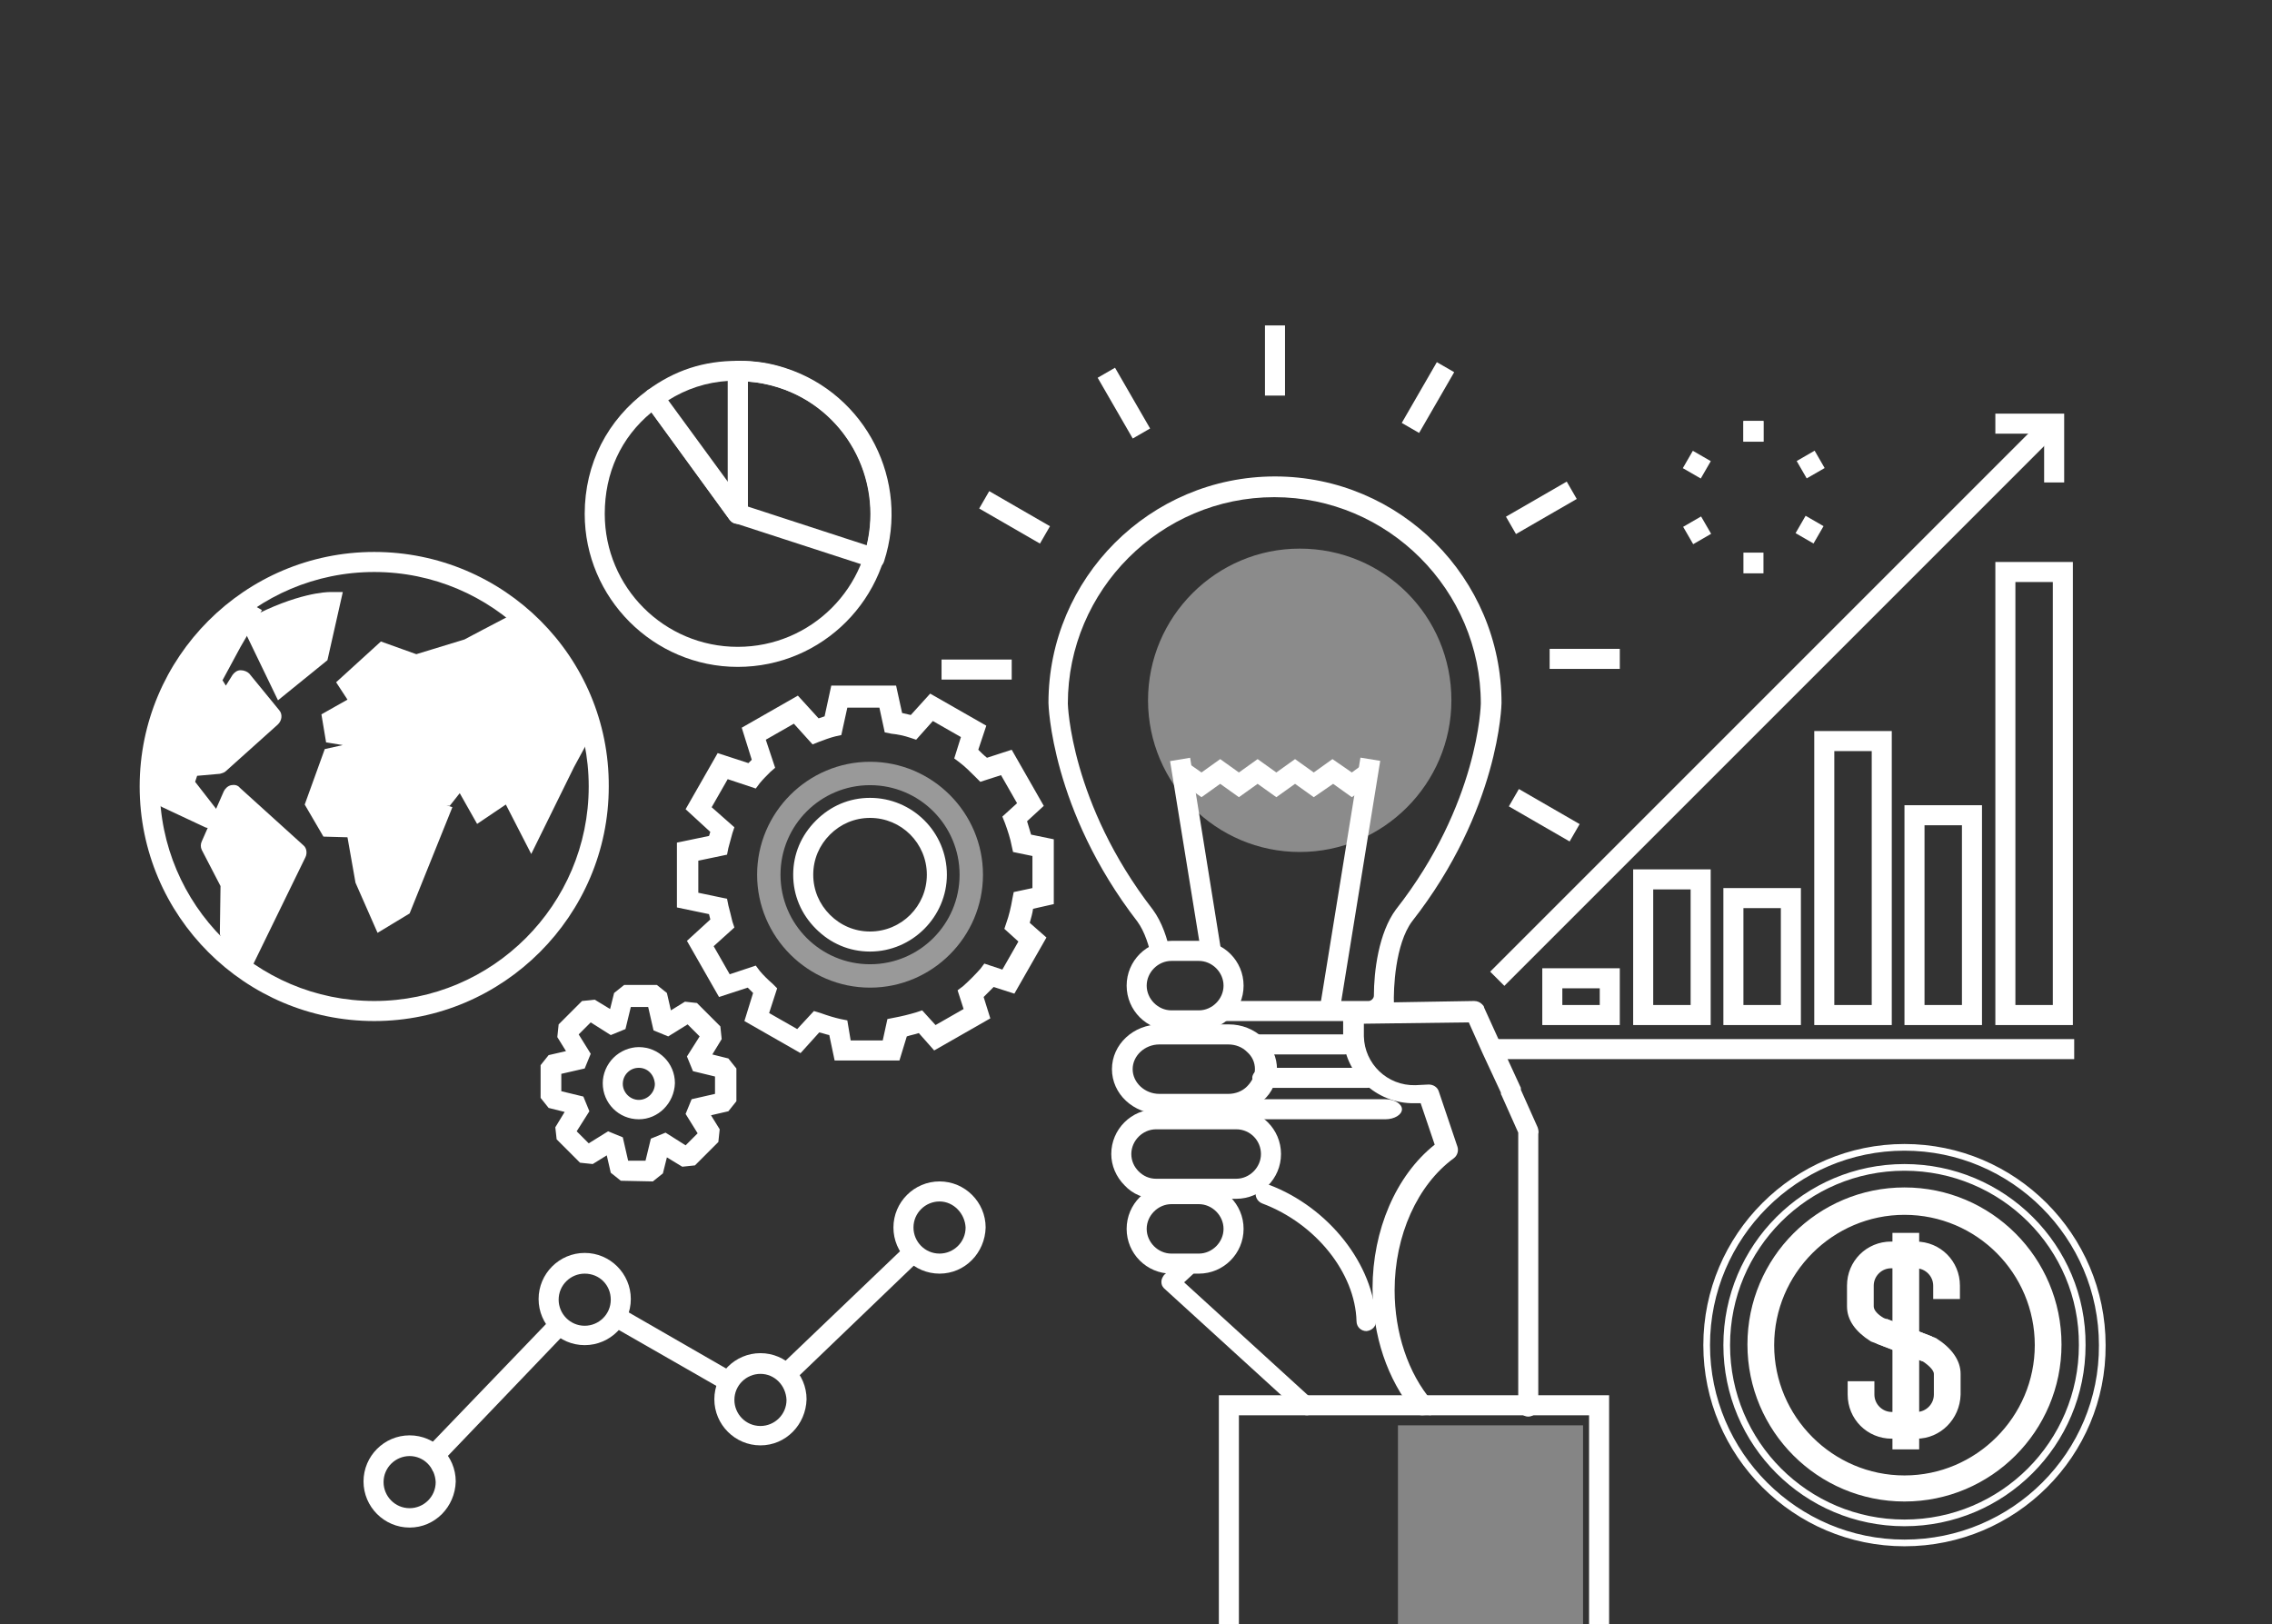 <?xml version="1.0" encoding="utf-8"?>
<!-- Generator: Adobe Illustrator 26.5.0, SVG Export Plug-In . SVG Version: 6.00 Build 0)  -->
<svg version="1.1" id="Layer_4" xmlns="http://www.w3.org/2000/svg" xmlns:xlink="http://www.w3.org/1999/xlink" x="0px" y="0px"
	 viewBox="0 0 340 243.1" style="enable-background:new 0 0 340 243.1;" xml:space="preserve">
<rect x="0" y="0" width="340" height="243.1" fill="#333333" stroke="none"/>
<style type="text/css">
	.st0{fill:none;}
	.st1{fill:#FFFFFF;}
	.st2{opacity:0.43;fill:#FFFFFF;enable-background:new    ;}
	.st3{fill:#41A9D8;}
	.st4{opacity:0.4;fill:#FFFFFF;enable-background:new    ;}
	.st5{opacity:0.5;fill:#FFFFFF;enable-background:new    ;}
	.st6{fill:#484F59;}
	.st7{fill:none;stroke:#FFFFFF;}
	.st8{fill:#FFFFFF;stroke:#FFFFFF;}
</style>
<rect x="35.9" y="-0.9" class="st0" width="573.4" height="243.1"/>
<g>
	<g>
		<rect x="260.9" y="63" class="st1" width="3" height="3.1"/>
	</g>
	<g>
		<rect x="260.9" y="63" class="st1" width="3" height="3.1"/>
	</g>
	<g>
		<rect x="252.4" y="68" transform="matrix(0.5 -0.866 0.866 0.5 66.743 254.637)" class="st1" width="3" height="3.1"/>
	</g>
	<g>
		
			<rect x="252.3" y="77.9" transform="matrix(0.866 -0.501 0.501 0.866 -5.64 137.781)" class="st1" width="3.1" height="3"/>
	</g>
	<g>
		<rect x="260.9" y="82.7" class="st1" width="3" height="3.1"/>
	</g>
	<g>
		
			<rect x="269.4" y="77.8" transform="matrix(0.5 -0.866 0.866 0.5 66.63 274.185)" class="st1" width="3" height="3.1"/>
	</g>
	<g>
		<rect x="269.4" y="68" transform="matrix(0.866 -0.5 0.5 0.866 1.57 144.806)" class="st1" width="3.1" height="3"/>
	</g>
</g>
<g>
	<g>
		<path class="st1" d="M242.4,153.4h-11.6v-8.5h11.6V153.4z M233.8,150.4h5.6v-2.5h-5.6V150.4z"/>
	</g>
	<g>
		<path class="st1" d="M256,153.4h-11.6v-23.3H256V153.4z M247.4,150.4h5.6v-17.3h-5.6V150.4z"/>
	</g>
	<g>
		<path class="st1" d="M269.5,153.4h-11.6v-20.5h11.6V153.4z M260.9,150.4h5.6v-14.5h-5.6V150.4z"/>
	</g>
	<g>
		<path class="st1" d="M283.1,153.4h-11.6v-44h11.6V153.4z M274.5,150.4h5.6v-38h-5.6V150.4z"/>
	</g>
	<g>
		<path class="st1" d="M296.6,153.4H285v-32.9h11.6V153.4z M288,150.4h5.6v-26.9H288V150.4z"/>
	</g>
	<g>
		<path class="st1" d="M310.2,153.4h-11.6V84.1h11.6V153.4z M301.6,150.4h5.6V87.1h-5.6V150.4z"/>
	</g>
	<g>
		<g>
			<g>
				<polygon class="st1" points="305.9,72.2 305.9,64.9 298.6,64.9 298.6,61.9 308.9,61.9 308.9,72.2 				"/>
			</g>
			<g>
				
					<rect x="207" y="103.6" transform="matrix(0.707 -0.707 0.707 0.707 3.409 218.515)" class="st1" width="116.9" height="3"/>
			</g>
		</g>
	</g>
	<g>
		<rect x="223.6" y="155.5" class="st1" width="86.8" height="3"/>
	</g>
</g>
<g>
	<path class="st1" d="M204.5,199.2c-0.8,0-1.5-0.6-1.5-1.5c-0.2-7.2-6.1-14.6-14.1-17.6c-0.8-0.3-1.2-1.2-0.9-1.9
		c0.3-0.8,1.2-1.2,1.9-0.9c9,3.4,15.7,12,16,20.3C206,198.4,205.4,199.1,204.5,199.2L204.5,199.2z"/>
</g>
<g>
	<path class="st1" d="M195.6,211.8c-0.3,0-0.7-0.1-1-0.4l-20.4-18.6c-0.3-0.3-0.4-0.6-0.4-1s0.2-0.7,0.4-1l2.4-2.2
		c0.6-0.5,1.5-0.5,2,0.1s0.5,1.4-0.1,2l-1.3,1.2l19.3,17.6c0.6,0.5,0.6,1.4,0.1,2C196.3,211.6,195.9,211.8,195.6,211.8z"/>
</g>
<g>
	<g>
		<path class="st2" d="M217.2,104.8c0,12.5-10.2,22.7-22.7,22.7s-22.7-10.2-22.7-22.7s10.2-22.7,22.7-22.7
			C207.1,82.1,217.2,92.2,217.2,104.8z"/>
		<path class="st1" d="M224.7,105.2c0-18.7-15.2-33.9-33.9-33.9c-18.7,0-33.9,15.2-33.9,33.9c0,0.2,0.4,16,13.3,32.7
			c1.1,1.5,1.8,3.7,2.2,5.8c0.4-0.3,0.8-0.5,1.3-0.6c0.5-0.2,1-0.2,1.5-0.2c-0.5-2.5-1.3-4.9-2.7-6.8
			c-12.3-15.9-12.7-30.7-12.7-30.8c0-17,13.9-30.9,30.9-30.9s30.9,13.9,30.9,30.9c0,0.1-0.3,15-12.7,30.8c-2.6,3.5-3.3,9.3-3.3,12.9
			c0,0.4-0.4,0.8-0.8,0.8h-22c-0.7,1.3-1.9,2.3-3.7,2.5c-0.1,0.2-0.3,0.4-0.4,0.5h27.7c0.4,0,0.8-0.4,0.8-0.8c0-0.4,0.3-0.7,0.7-0.8
			l0,0c0.4,0,0.7-0.4,0.7-0.8c-0.1-2.5,0.2-9.1,2.7-12.5C224.4,121.2,224.7,105.4,224.7,105.2z"/>
		<g>
			<g>
				<path class="st3" d="M181.3,142.7c-1.6-9.7-3.1-19.4-4.7-29.1"/>
				<path class="st1" d="M180.8,143.4c0.8,0,1.5,0.2,2.2,0.5l-4.9-30.5l-3,0.5l4.8,29.6C180.2,143.4,180.5,143.4,180.8,143.4z"/>
			</g>
			<g>
				<path class="st3" d="M199,151.1l6.1-37.5L199,151.1z"/>
				
					<rect x="183.1" y="130.9" transform="matrix(0.16 -0.987 0.987 0.16 39.012 310.662)" class="st1" width="38" height="3"/>
			</g>
		</g>
		<g>
			<polygon class="st1" points="179.8,119.3 176.1,116.7 177.8,114.2 179.8,115.6 182.6,113.6 185.4,115.6 188.2,113.6 191,115.6 
				193.8,113.6 196.6,115.6 199.4,113.6 202.3,115.6 204.2,114.2 206,116.7 202.3,119.3 199.5,117.3 196.6,119.3 193.8,117.3 
				191,119.3 188.2,117.3 185.4,119.3 182.6,117.3 			"/>
		</g>
		<g>
			<path class="st1" d="M204.6,162.8h-15.2c-1.1,0-2-0.7-2-1.5l0,0c0-0.8,0.9-1.5,2-1.5h15.2c1.1,0,2,0.7,2,1.5l0,0
				C206.6,162.1,205.7,162.8,204.6,162.8z"/>
		</g>
		<g>
			<path class="st1" d="M201.2,157.8h-12.8c-0.9,0-1.7-0.7-1.7-1.5l0,0c0-0.8,0.7-1.5,1.7-1.5h12.8c0.9,0,1.7,0.7,1.7,1.5l0,0
				C202.8,157.1,202.1,157.8,201.2,157.8z"/>
		</g>
		<g>
			<path class="st1" d="M207.3,167.5h-18.9c-1.4,0-2.5-0.7-2.5-1.5l0,0c0-0.8,1.1-1.5,2.5-1.5h18.9c1.4,0,2.5,0.7,2.5,1.5l0,0
				C209.8,166.8,208.7,167.5,207.3,167.5z"/>
		</g>
	</g>
</g>
<g>
	<path class="st1" d="M212.8,211.8c-0.4,0-0.9-0.2-1.2-0.5c-4-4.9-6.2-11.4-6.2-18.5c0-8.7,3.5-16.9,9.3-21.5l-2.1-6.2h-0.9
		c-5.8,0.1-10.6-4.5-10.7-10.2v-3c0-0.1,0-0.2,0-0.3v-0.1c0-0.8,0.7-1.4,1.5-1.4l18.1-0.3c0.5,0,0.9,0.2,1.2,0.5
		c0.1,0.1,0.3,0.3,0.3,0.5l2.5,5.5l2.9,6.3c0.1,0.1,0.1,0.3,0.1,0.5l2.5,5.6c0.1,0.3,0.2,0.7,0.1,1v40.8c0,0.8-0.7,1.5-1.5,1.5
		s-1.5-0.7-1.5-1.5v-41l-2.5-5.6c-0.1-0.1-0.1-0.3-0.1-0.4l-2.7-5.8l-2.1-4.7l-15.7,0.2v1.9c0.1,4.1,3.5,7.4,7.7,7.3l2-0.1
		c0.7,0,1.3,0.4,1.5,1l2.8,8.3c0.2,0.6,0,1.3-0.5,1.7c-5.5,4-8.9,11.6-8.9,19.8c0,6.3,2,12.4,5.6,16.6c0.5,0.6,0.4,1.6-0.2,2.1
		C213.5,211.7,213.1,211.8,212.8,211.8z"/>
</g>
<g>
	<g>
		<path class="st1" d="M175.3,190.6L175.3,190.6c-3.7,0-6.7-3-6.7-6.7s3-6.7,6.7-6.7h4.1c3.7,0,6.7,3,6.7,6.7s-3,6.7-6.7,6.7H175.3z
			 M175.3,180.2c-2,0-3.7,1.7-3.7,3.7s1.7,3.7,3.7,3.7h4.1c2,0,3.7-1.7,3.7-3.7s-1.7-3.7-3.7-3.7H175.3z"/>
	</g>
	<g>
		<path class="st1" d="M175.3,154.2L175.3,154.2c-3.7,0-6.7-3-6.7-6.7s3-6.7,6.7-6.7h4.1c3.7,0,6.7,3,6.7,6.7s-3,6.7-6.7,6.7H175.3z
			 M175.3,143.8c-2,0-3.7,1.7-3.7,3.7s1.7,3.7,3.7,3.7h4.1c2,0,3.7-1.7,3.7-3.7s-1.7-3.7-3.7-3.7H175.3z"/>
	</g>
	<g>
		<path class="st1" d="M185,179.4h-12c-1.8,0-3.5-0.7-4.7-2c-1.3-1.3-2-3-2-4.7c0-3.7,3-6.7,6.7-6.7h12c3.7,0,6.7,3,6.7,6.7
			S188.7,179.4,185,179.4z M185,169h-12c-2,0-3.7,1.7-3.7,3.7c0,1,0.4,1.9,1.1,2.6c0.7,0.7,1.6,1.1,2.6,1.1h12c2,0,3.7-1.7,3.7-3.7
			C188.7,170.7,187.1,169,185,169z"/>
	</g>
	<g>
		<path class="st1" d="M183.9,166.7h-10.3c-4,0-7.2-3-7.2-6.7s3.2-6.7,7.2-6.7h10.3c1.9,0,3.7,0.7,5.1,2s2.1,3,2.1,4.7
			c0,1.8-0.7,3.5-2.1,4.7C187.6,166,185.8,166.7,183.9,166.7z M173.5,156.3c-2.2,0-4,1.7-4,3.7s1.8,3.7,4,3.7h10.3
			c1.1,0,2.1-0.4,2.8-1.1c0.7-0.7,1.2-1.6,1.2-2.6s-0.4-1.9-1.2-2.6c-0.7-0.7-1.7-1.1-2.8-1.1L173.5,156.3L173.5,156.3z"/>
	</g>
</g>
<g>
	<polygon class="st1" points="240.8,243.3 237.8,243.3 237.8,211.8 185.4,211.8 185.4,243.3 182.4,243.3 182.4,208.8 240.8,208.8 	
		"/>
</g>
<rect x="209.2" y="213.3" class="st4" width="27.7" height="30"/>
<g>
	<g>
		<path class="st1" d="M117.9,207.5l20.1-19.3c-0.2-0.2-0.5-0.3-0.7-0.5c-0.5-0.5-0.8-1-1-1.6c0-0.1-0.1-0.2-0.1-0.3l-20.7,19.8
			C116.6,206,117.4,206.7,117.9,207.5z"/>
		<path class="st1" d="M64.8,220.2L85.1,199c-1-0.4-1.7-1.2-2.2-2.1l-20.1,20.9C63.8,218.4,64.5,219.3,64.8,220.2z"/>
		<path class="st1" d="M92,195.2c-0.1,1-0.5,2-1.2,2.8l18.5,10.6c0.3-1,0.9-1.8,1.8-2.4L92,195.2z"/>
	</g>
	<g>
		<path class="st1" d="M61.3,228.6c-3.8,0-6.9-3.1-6.9-6.9c0-3.8,3.1-6.9,6.9-6.9s6.9,3.1,6.9,6.9C68.1,225.5,65.1,228.6,61.3,228.6
			z M61.3,217.9c-2.1,0-3.9,1.7-3.9,3.9c0,2.1,1.7,3.9,3.9,3.9c2.1,0,3.9-1.7,3.9-3.9C65.1,219.6,63.4,217.9,61.3,217.9z"/>
	</g>
	<g>
		<path class="st1" d="M87.5,201.3c-3.8,0-6.9-3.1-6.9-6.9c0-3.8,3.1-6.9,6.9-6.9s6.9,3.1,6.9,6.9S91.3,201.3,87.5,201.3z
			 M87.5,190.6c-2.1,0-3.9,1.7-3.9,3.9c0,2.1,1.7,3.9,3.9,3.9c2.1,0,3.9-1.7,3.9-3.9S89.7,190.6,87.5,190.6z"/>
	</g>
	<g>
		<path class="st1" d="M113.8,216.3c-3.8,0-6.9-3.1-6.9-6.9c0-3.8,3.1-6.9,6.9-6.9s6.9,3.1,6.9,6.9
			C120.6,213.2,117.6,216.3,113.8,216.3z M113.8,205.6c-2.1,0-3.9,1.7-3.9,3.9c0,2.1,1.7,3.9,3.9,3.9c2.1,0,3.9-1.7,3.9-3.9
			C117.6,207.3,115.9,205.6,113.8,205.6z"/>
	</g>
	<g>
		<path class="st1" d="M140.6,190.6c-3.8,0-6.9-3.1-6.9-6.9c0-3.8,3.1-6.9,6.9-6.9s6.9,3.1,6.9,6.9
			C147.4,187.5,144.4,190.6,140.6,190.6z M140.6,179.8c-2.1,0-3.9,1.7-3.9,3.9c0,2.1,1.7,3.9,3.9,3.9c2.1,0,3.9-1.7,3.9-3.9
			C144.4,181.6,142.7,179.8,140.6,179.8z"/>
	</g>
</g>
<g>
	<g>
		<path class="st1" d="M134.6,158.7h-9.7l-0.8-3.8c-0.5-0.1-1-0.3-1.5-0.4l-2.8,3.1l-8.4-4.8l1.3-4.2c-0.3-0.3-0.5-0.5-0.8-0.8
			l-4.3,1.4l-4.8-8.4l3.5-3.2c-0.1-0.3-0.1-0.5-0.2-0.8l-4.8-1v-9.7l4.8-1c0.1-0.2,0.1-0.4,0.2-0.6l-3.7-3.4l4.8-8.4l4.6,1.5
			c0.2-0.2,0.3-0.3,0.5-0.5l-1.5-4.8l8.4-4.8l3.1,3.4c0.3-0.1,0.6-0.2,0.9-0.3l1-4.6h9.7l0.9,4.1c0.4,0.1,0.9,0.2,1.3,0.3l2.9-3.2
			l8.4,4.8l-1.2,3.6c0.4,0.4,0.8,0.8,1.3,1.2l3.7-1.2l4.8,8.4l-2.5,2.3c0.2,0.7,0.4,1.3,0.6,2l3.4,0.7v9.7l-3.1,0.7
			c-0.1,0.7-0.3,1.4-0.5,2.1l2.5,2.2l-4.8,8.4l-3.1-1c-0.5,0.5-1,1-1.5,1.5l1,3.2l-8.4,4.8l-2.3-2.6c-0.6,0.2-1.2,0.3-1.8,0.5
			L134.6,158.7z M127.3,155.7h4.8l0.7-3.2l1-0.2c1.1-0.2,2.3-0.5,3.3-0.8l0.9-0.3l2,2.2l4.2-2.4l-0.9-2.8l0.8-0.6
			c0.9-0.8,1.8-1.7,2.6-2.6l0.6-0.8l2.7,0.9l2.4-4.2l-2.1-1.9l0.3-0.9c0.4-1.1,0.7-2.4,0.9-3.6l0.2-1l2.8-0.6v-4.8l-2.9-0.6
			l-0.2-0.9c-0.2-1.1-0.6-2.3-1-3.4l-0.4-1l2.2-2l-2.4-4.2l-3.1,1l-0.7-0.7c-0.8-0.8-1.6-1.6-2.4-2.2l-0.8-0.6l1-3.2l-4.2-2.4
			l-2.5,2.8l-0.9-0.3c-0.9-0.3-1.8-0.5-2.8-0.6l-1-0.2l-0.8-3.7h-4.8l-0.9,4.1l-0.9,0.2c-0.8,0.2-1.6,0.5-2.4,0.8l-1,0.4l-2.8-3.1
			l-4.2,2.4l1.4,4.2l-0.7,0.6c-0.6,0.6-1.1,1.1-1.6,1.7l-0.6,0.8l-4.2-1.4l-2.4,4.2l3.4,3l-0.3,0.9c-0.2,0.7-0.4,1.5-0.6,2.2l-0.2,1
			l-4.3,0.9v4.8l4.3,0.9l0.2,1c0.2,0.8,0.4,1.5,0.6,2.4l0.3,0.9l-3.1,2.8l2.4,4.2l3.9-1.3l0.6,0.8c0.5,0.6,1.2,1.3,1.9,1.9l0.7,0.7
			l-1.2,3.7l4.2,2.4l2.5-2.7l1,0.3c1.1,0.4,2.1,0.7,3,0.9l1,0.2L127.3,155.7z M130.2,142.4c-3.1,0-5.9-1.2-8.1-3.4s-3.4-5-3.4-8.1
			c0-3.1,1.2-5.9,3.4-8.1c2.2-2.2,5-3.4,8.1-3.4c6.3,0,11.5,5.1,11.5,11.5C141.7,137.2,136.5,142.4,130.2,142.4z M130.2,122.4
			c-2.3,0-4.4,0.9-6,2.5s-2.5,3.7-2.5,6c0,2.3,0.9,4.4,2.5,6s3.7,2.5,6,2.5c4.7,0,8.5-3.8,8.5-8.5S134.9,122.4,130.2,122.4z"/>
	</g>
	<path class="st5" d="M113.3,130.9c0,9.3,7.6,16.9,16.9,16.9s16.9-7.6,16.9-16.9c0-9.3-7.6-16.9-16.9-16.9
		C120.9,114,113.3,121.6,113.3,130.9z M143.6,130.9c0,7.4-6,13.4-13.4,13.4s-13.4-6-13.4-13.4c0-7.4,6-13.4,13.4-13.4
		C137.6,117.5,143.6,123.5,143.6,130.9z"/>
</g>
<g>
	<path class="st1" d="M92.9,176.7l-1.5-1.2l-0.6-2.6l-2.1,1.3l-1.9-0.2l-3.5-3.5l-0.2-1.8l1.4-2.3l-2.4-0.6l-1.2-1.5v-4.9l1.2-1.5
		l2.6-0.6l-1.3-2.1l0.2-1.9l3.5-3.5l1.9-0.2l2.3,1.4l0.6-2.4l1.5-1.2h4.9l1.5,1.2l0.6,2.6l2.1-1.3l1.8,0.2l3.5,3.5l0.2,1.9l-1.4,2.3
		l2.4,0.6l1.2,1.5v4.9l-1.2,1.5l-2.6,0.6l1.3,2.1l-0.2,1.9l-3.5,3.5l-1.9,0.2l-2.3-1.4l-0.6,2.4l-1.5,1.2L92.9,176.7L92.9,176.7z
		 M91,169.3l2.2,0.9l0.8,3.5h2.6l0.8-3.3l2.2-0.9l3,1.9l1.8-1.8l-1.8-2.9l0.9-2.2l3.5-0.8v-2.6l-3.3-0.8l-0.9-2.2l1.9-3l-1.8-1.8
		l-2.9,1.8l-2.2-0.9l-0.8-3.5h-2.6l-0.8,3.3l-2.2,0.9l-3-1.9l-1.8,1.8l1.8,2.9l-0.9,2.2l-3.5,0.8v2.6l3.3,0.8l0.9,2.2l-1.9,3
		l1.8,1.8L91,169.3z M95.6,167.5c-3,0-5.4-2.4-5.4-5.4c0-1.4,0.6-2.8,1.6-3.8s2.4-1.6,3.8-1.6c3,0,5.4,2.4,5.4,5.4
		C100.9,165.1,98.5,167.5,95.6,167.5z M95.6,159.8c-0.6,0-1.2,0.2-1.7,0.7c-0.4,0.4-0.7,1-0.7,1.7c0,1.3,1.1,2.4,2.4,2.4
		s2.4-1.1,2.4-2.4C97.9,160.8,96.9,159.8,95.6,159.8z"/>
</g>
<g>
	<path class="st1" d="M87.5,108.8l-2.6,4.9l-4.9,10l-3.1-6.2l-4.5,3l-3-5.3l-2.4,3.1l-1.5-0.4l-3.8-1.5l0.7,3.8l3.3,1.3l-5.6,13.9
		l-2.7,1.7l-2.4-5.3l-1.5-8.3l-4.1-0.2l-1.9-3.3l2.4-6.7l3.7-0.9l2.2,1.4l4.5-1.1L55,110l-4.8-0.8l-0.3-1.7l4.5-2.6l-1.9-2.9
		l4.9-4.4l5,1.7l8.1-2.5c0,0,3.3-1.8,7-3.7C82.2,97.2,85.7,102.6,87.5,108.8z"/>
	<path class="st1" d="M23.3,117.7c0-10.5,5-19.8,12.6-25.8l-2.1,3.7l-3.2,5.9c0,0.1,0,0.2,0,0.3l2.3,3.6c0.1,0.1,0.1,0.1,0.2,0.1
		c0.1,0,0.2-0.1,0.2-0.1l2.1-3.4l4.2,5.1l-7.7,6.9l-4.3,0.4c-0.1,0-0.2,0.1-0.2,0.2l-0.9,2.6c0,0.1,0,0.2,0,0.3l3.4,4.3l-5.4-2.5
		l-1.2-1.4C23.3,117.8,23.3,117.8,23.3,117.7z"/>
	<path class="st1" d="M34.4,132.4l-3-5.7l3.2-7.2l9.2,8.3l-7.7,15.8c-0.1,0-0.1-0.1-0.2-0.1l-1.6-3.7l0.1-7.3V132.4z"/>
	<path class="st6" d="M39.6,103.9l-0.1,0.1l0,0C39.6,104,39.7,103.9,39.6,103.9L39.6,103.9z"/>
	<path class="st1" d="M49.6,89.8l0.1-0.3h-0.4c-0.2,0-4.5,0-11.7,3.8l-0.2,0.1l4.5,9.3l6-4.9L49.6,89.8z"/>
</g>
<g>
	<g>
		<path class="st1" d="M56,85.6c17.7,0,32.1,14.4,32.1,32.1S73.7,149.8,56,149.8s-32.1-14.4-32.1-32.1S38.3,85.6,56,85.6L56,85.6z
			 M56,82.6c-19.4,0-35.1,15.8-35.1,35.1c0,19.4,15.8,35.1,35.1,35.1s35.1-15.8,35.1-35.1C91.2,98.3,75.4,82.6,56,82.6L56,82.6z"/>
		<path class="st1" d="M36.3,93.5l-0.1,0.1l0,0C36.3,93.6,36.4,93.6,36.3,93.5L36.3,93.5L36.3,93.5z"/>
		<path class="st1" d="M39.9,104.1l-0.1,0.1l0,0C39.9,104.2,40,104.2,39.9,104.1L39.9,104.1L39.9,104.1z"/>
		<g>
			<g>
				<path class="st1" d="M36.4,145.5L36.4,145.5c-0.6,0-1.1-0.4-1.4-0.9l-2-4.5c-0.1-0.2-0.1-0.4-0.1-0.6l0.1-6.9l-2.8-5.4
					c-0.2-0.4-0.2-0.9,0-1.3l3.3-7.5c0.2-0.4,0.6-0.8,1.1-0.9s1,0,1.3,0.4l9.5,8.6c0.5,0.4,0.6,1.2,0.3,1.8l-8,16.4
					C37.5,145.2,37,145.5,36.4,145.5z M36,139.2l0.5,1.2l6.1-12.5l-7.1-6.5l-2.2,5l2.6,5.1c0.1,0.2,0.2,0.5,0.2,0.7L36,139.2z"/>
			</g>
			<g>
				<path class="st1" d="M31.3,123.9c-0.2,0-0.4,0-0.6-0.1l-6.4-3c-0.2-0.1-0.4-0.2-0.5-0.4l-1.7-2.1l2.3-1.9l1.5,1.8l0.5,0.2
					l-0.2-0.3c-0.3-0.4-0.4-0.9-0.2-1.4l0.9-2.5c0.2-0.6,0.7-0.9,1.3-1l3.8-0.4l6.4-5.7l-2.3-2.8l-1.1,1.9c-0.3,0.4-0.8,0.7-1.3,0.7
					s-1-0.3-1.3-0.7l-2.2-3.6c-0.3-0.5-0.3-1,0-1.5l3.2-5.8l3.2-5.5l2.6,1.5L36,96.8l-2.7,5l0.5,0.8l1-1.6c0.3-0.4,0.7-0.7,1.2-0.7
					s1,0.2,1.3,0.5l4.5,5.5c0.5,0.6,0.4,1.5-0.2,2.1l-7.8,7c-0.2,0.2-0.5,0.3-0.9,0.4l-3.4,0.3l-0.3,0.9l3.5,4.5
					c0.4,0.5,0.4,1.3,0,1.9C32.2,123.7,31.7,123.9,31.3,123.9z"/>
			</g>
			<g>
				<path class="st1" d="M41.6,104.8L36,93.2l1.3-0.7c7.2-3.8,11.6-3.9,12.1-3.9h1.9L49,98.8L41.6,104.8z M40,94.6l2.7,5.5l3.7-3
					l1.2-5.2C45.9,92.3,43.3,93,40,94.6z"/>
			</g>
			<g>
				<path class="st1" d="M56.5,139.6l-3.3-7.5l-1.2-6.8l-3.6-0.1l-2.8-4.8l3-8.3l2.7-0.6l-2.5-0.4l-0.7-4.2l3.9-2.2l-1.7-2.6L57,96
					l5.3,1.9l7.2-2.2c0.7-0.4,4.2-2.2,7.8-4.1l1.4,2.7c-4.1,2.1-7.9,4.2-7.9,4.2l-0.3,0.1l-8.3,2.6l-4.6-1.6l-3.5,3.1l2,3.1
					l-4.8,2.8l0,0l4,0.7l8.1,4.4l-8,2l-2.1-1.4l-2.5,0.6l-2,5.4l1.3,2.2l4.4,0.2l1.6,9l1.7,3.8l1.1-0.7l4.9-12.2l-2.7-1.1l-1.2-6.6
					l5.7,2.2l0.6,0.2l3.1-3.9l3.2,5.7l4.4-3l2.6,5.1l3.8-7.7l3.2-6l2.6,1.4l-3.2,5.9l-6.4,13l-3.8-7.4l-4.3,2.9l-2.6-4.6l-1.5,1.9
					l-0.5-0.1l0.9,0.3l-6.4,15.9L56.5,139.6z"/>
			</g>
		</g>
	</g>
</g>
<g>
	<g>
		<path class="st7" d="M285,230.9c-16.3,0-29.6-13.3-29.6-29.6s13.3-29.6,29.6-29.6c16.3,0,29.6,13.3,29.6,29.6
			C314.7,217.6,301.4,230.9,285,230.9z M285,174.7c-14.7,0-26.6,11.9-26.6,26.6c0,14.7,11.9,26.6,26.6,26.6s26.6-11.9,26.6-26.6
			C311.7,186.6,299.7,174.7,285,174.7z"/>
	</g>
	<g>
		<path class="st8" d="M285,224.2c-12.7,0-23-10.3-23-23s10.3-23,23-23s23,10.3,23,23S297.7,224.2,285,224.2z M285,181.3
			c-11,0-20,9-20,20s9,20,20,20s20-9,20-20S296.1,181.3,285,181.3z"/>
	</g>
	<g>
		<g>
			<path class="st8" d="M287.5,203.1l-7.3-2.8c-2.2-1.4-3.3-3-3.3-4.8v-3.1c0-3.4,2.7-6.1,6.1-6.1h3.7c3.4,0,6.1,2.7,6.1,6.1v1.5h-3
				v-1.5c0-1.7-1.4-3.1-3.1-3.1H283c-1.7,0-3.1,1.4-3.1,3.1v3.1c0,0.9,0.9,1.7,1.8,2.2l6.8,2.6L287.5,203.1z"/>
		</g>
		<g>
			<path class="st8" d="M286.8,214.8h-3.7c-3.4,0-6.1-2.7-6.1-6.1v-1.5h3v1.5c0,1.7,1.4,3.1,3.1,3.1h3.7c1.7,0,3.1-1.4,3.1-3.1v-3.1
				c0-0.7-0.7-1.5-1.9-2.3l-6.5-2.5l1.1-2.8l6.9,2.7c2.2,1.4,3.4,3.1,3.4,4.9v3.1C292.8,212.1,290.1,214.8,286.8,214.8z"/>
		</g>
		<g>
			<rect x="283.7" y="185" class="st8" width="3" height="31.4"/>
		</g>
	</g>
</g>
<g>
	<g>
		<g>
			<g>
				<path class="st1" d="M110.4,78.4c-0.5,0-0.9-0.2-1.2-0.6L96.6,60.5c-0.2-0.3-0.3-0.7-0.3-1.1c0.1-0.4,0.3-0.7,0.6-1
					c4.1-3,8.4-4.4,13.5-4.4c0.8,0,1.5,0.7,1.5,1.5v21.4c0,0.6-0.4,1.2-1,1.4C110.7,78.4,110.6,78.4,110.4,78.4z M100,59.9l9,12.3
					V57C105.7,57.2,102.7,58.2,100,59.9z"/>
			</g>
		</g>
		<g>
			<g>
				<path class="st1" d="M110.4,99.8c-12.6,0-22.9-10.3-22.9-22.9c0-7.5,3.4-14.1,9.4-18.5c0.7-0.5,1.6-0.3,2.1,0.3l9.9,13.6V55.5
					c0-0.8,0.7-1.5,1.5-1.5c12.6,0,22.9,10.3,22.9,22.9S123.1,99.8,110.4,99.8z M97.5,61.7c-4.6,3.8-7,9.1-7,15.2
					c0,11,8.9,19.9,19.9,19.9s19.9-8.9,19.9-19.9c0-10.5-8.1-19.1-18.4-19.8v19.8c0,0.6-0.4,1.2-1,1.4c-0.6,0.2-1.3,0-1.7-0.5
					L97.5,61.7z"/>
			</g>
		</g>
	</g>
	<g>
		<g>
			<g>
				<g>
					<path class="st1" d="M130.8,85c-0.2,0-0.3,0-0.5-0.1L110,78.3c-0.6-0.2-1-0.8-1-1.4V55.5c0-0.8,0.7-1.5,1.5-1.5
						c2.5,0,4.7,0.3,7.1,1.1c12,3.9,18.6,16.9,14.7,28.9c-0.1,0.4-0.4,0.7-0.7,0.9C131.2,84.9,131,85,130.8,85z M111.9,75.8
						l17.8,5.8c2.4-10-3.2-20.4-13.2-23.6c-1.6-0.5-3.1-0.8-4.6-0.9L111.9,75.8L111.9,75.8z"/>
				</g>
			</g>
		</g>
	</g>
</g>
<g>
	<g>
		<rect x="189.3" y="48.7" class="st1" width="3" height="10.5"/>
	</g>
	<g>
		
			<rect x="166.7" y="55.1" transform="matrix(0.866 -0.5 0.5 0.866 -7.649 92.164)" class="st1" width="3" height="10.5"/>
	</g>
	<g>
		
			<rect x="150.3" y="72.1" transform="matrix(0.5 -0.866 0.866 0.5 8.946 170.207)" class="st1" width="3" height="10.5"/>
	</g>
	<g>
		<rect x="140.9" y="98.7" class="st1" width="10.5" height="3"/>
	</g>
	<g>
		<rect x="231.9" y="97.1" class="st1" width="10.5" height="3"/>
	</g>
	<g>
		<rect x="225.4" y="74.5" transform="matrix(0.866 -0.5 0.5 0.866 -7.082 125.505)" class="st1" width="10.5" height="3"/>
	</g>
	<g>
		<rect x="208.5" y="58" transform="matrix(0.5 -0.866 0.866 0.5 55.292 214.851)" class="st1" width="10.5" height="3"/>
	</g>
	<g>
		<rect x="229.6" y="116.8" transform="matrix(0.5 -0.866 0.866 0.5 9.849 261.108)" class="st1" width="3" height="10.5"/>
	</g>
</g>
</svg>

